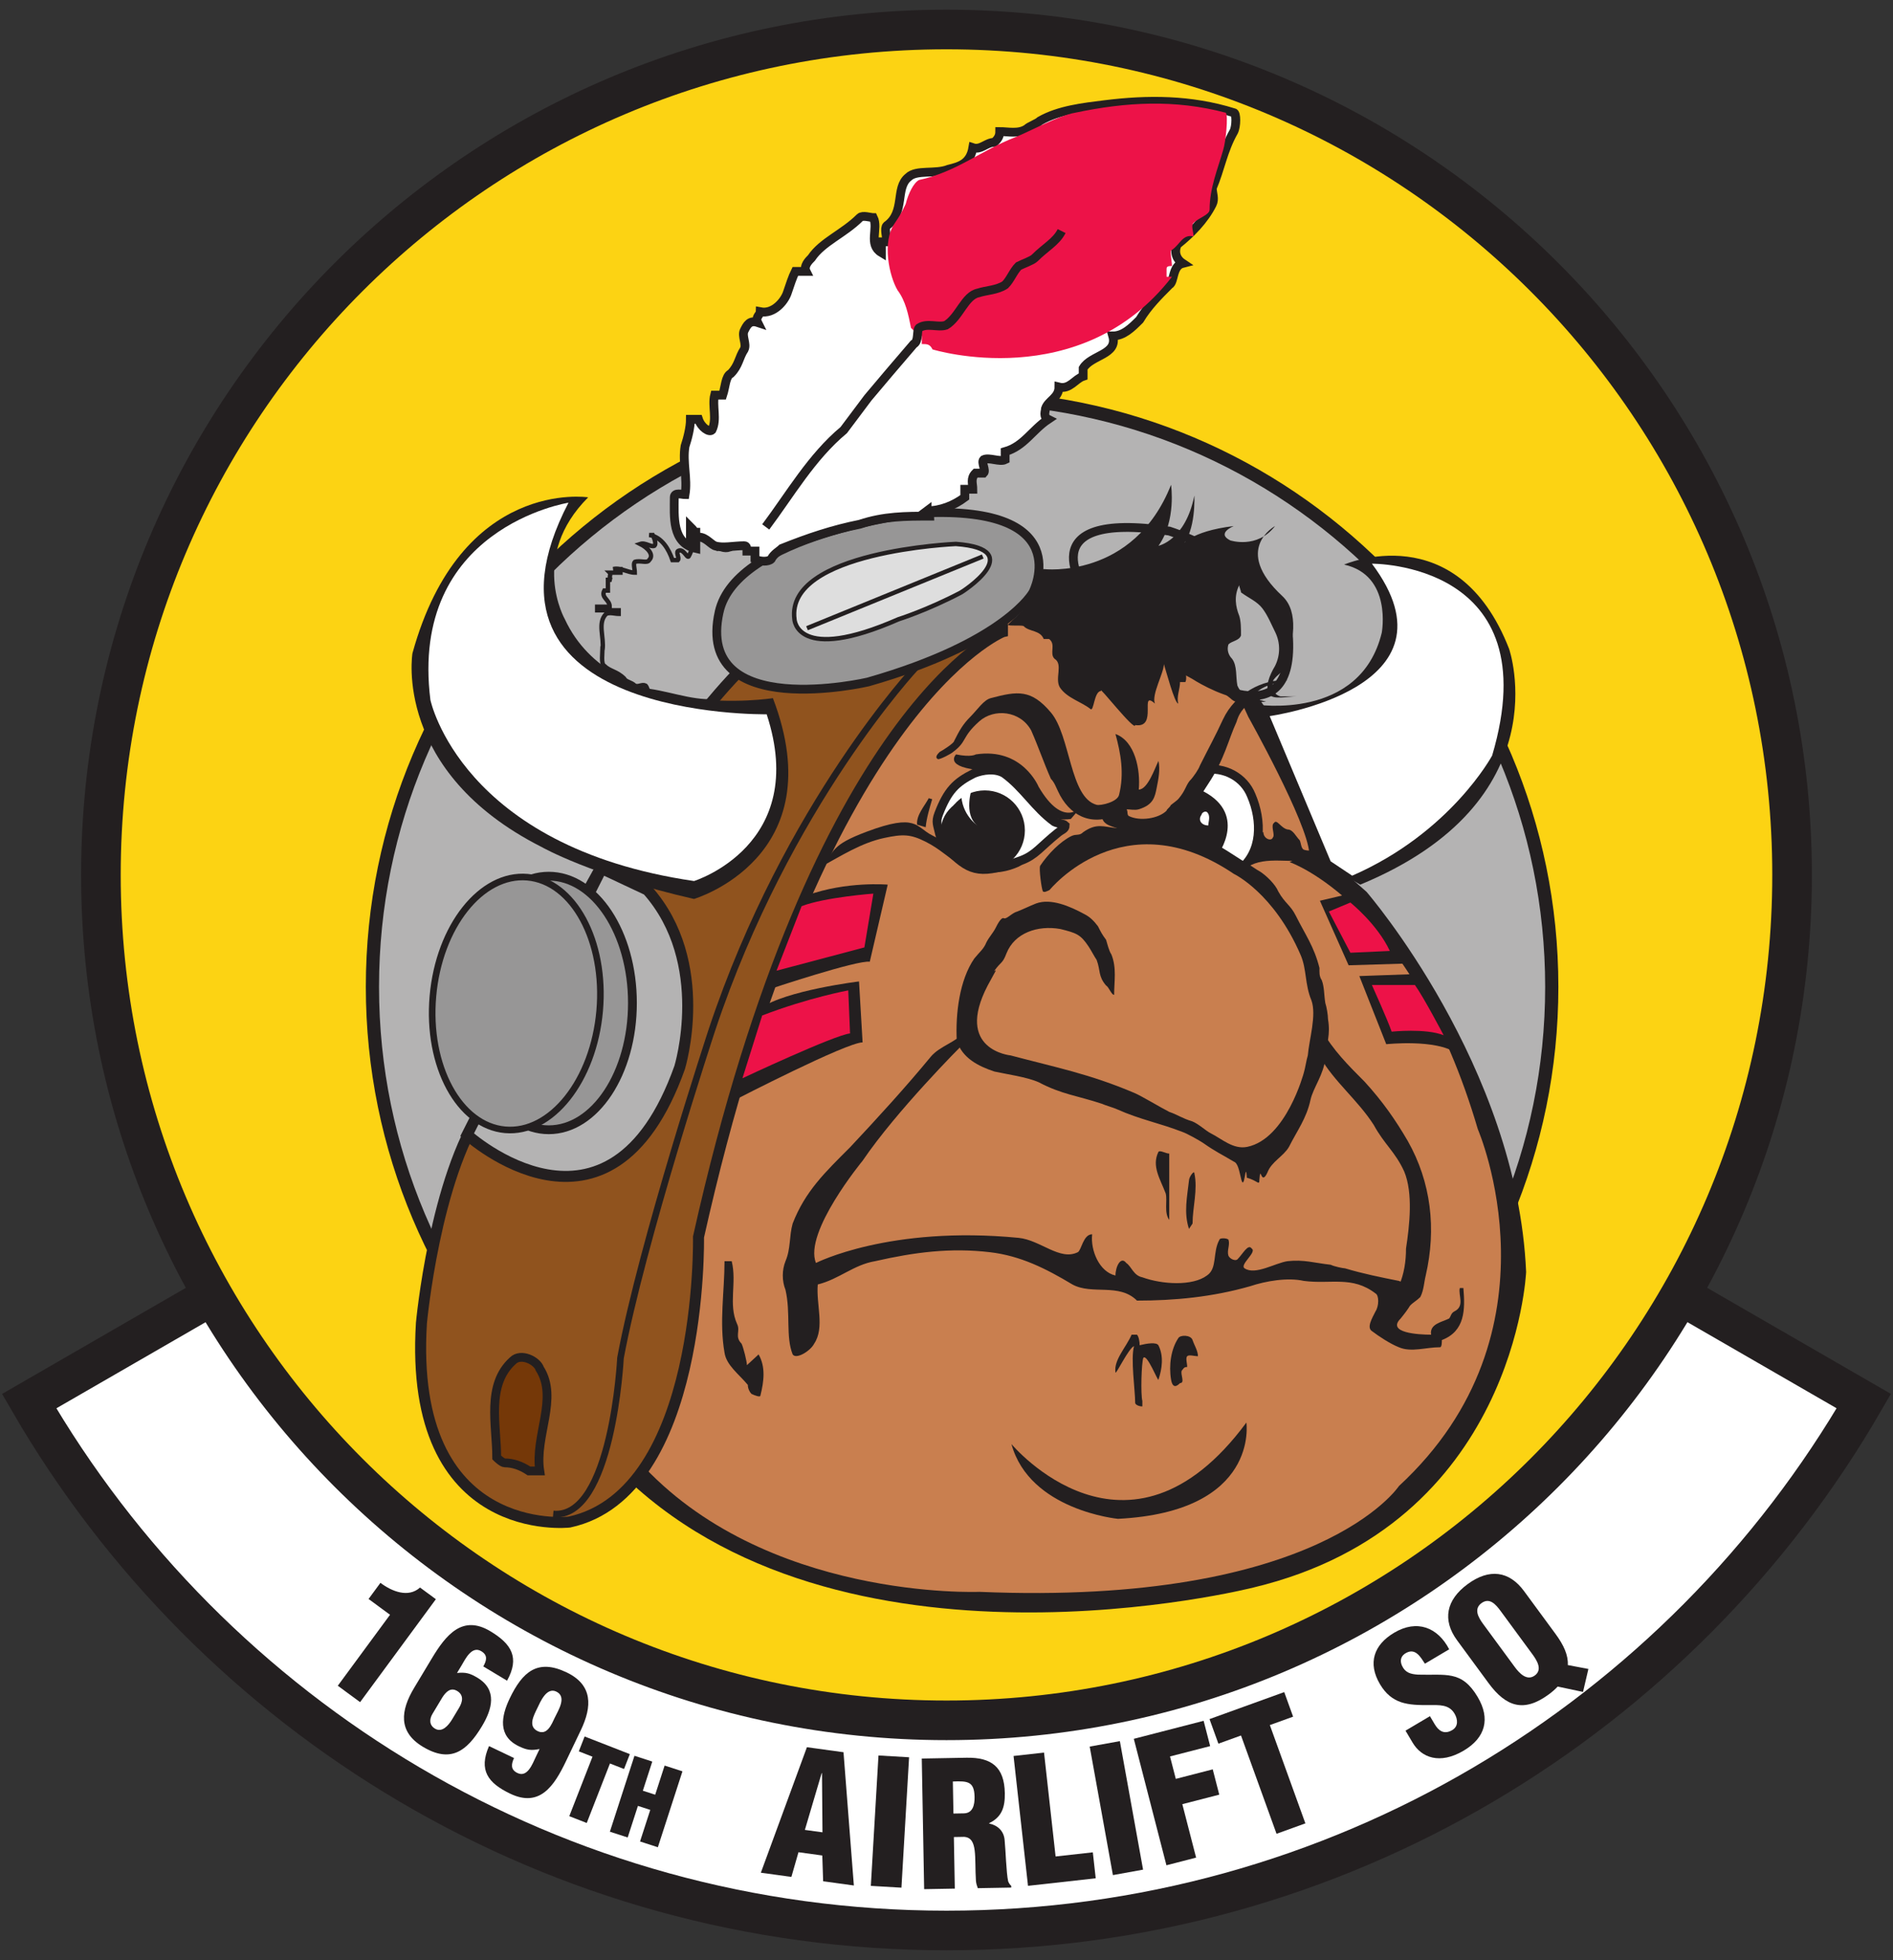 <?xml version="1.0" encoding="UTF-8" standalone="no"?>
<svg id="svg2" xmlns:rdf="http://www.w3.org/1999/02/22-rdf-syntax-ns#" xmlns="http://www.w3.org/2000/svg" xml:space="preserve" viewBox="0 0 537.62 556.76" version="1.1" xmlns:cc="http://creativecommons.org/ns#" xmlns:dc="http://purl.org/dc/elements/1.1/"><rect x="0" y="0" width="537.62" height="556.76" fill="#333333" stroke="none"/><title id="title3100">169th Airlift Squadron insignia</title><g id="g12" transform="matrix(1.25,0,0,-1.25,-112.442,794.504)"><path id="path24" stroke-linejoin="miter" style="stroke-dasharray:none;" d="m305,245.5c-71.067,0-133.11,38.612-166.32,95.998l-42.1-24.306c41.61-71.91,119.36-120.29,208.42-120.29,89.056,0,166.81,48.384,208.42,120.3l-42.1,24.306c-33.21-57.39-95.25-96.01-166.32-96.01z" fill-rule="nonzero" stroke="#231f20" stroke-linecap="round" stroke-miterlimit="4" stroke-width="9" fill="#FFF"/><path id="path26" fill-rule="nonzero" fill="#231f20" d="m178.57,268.65-4.878,3.588,2.698,3.666c2.558-1.932,6.332-3.48,8.993-1.065l3.602-2.651-17.215-23.396-5.068,3.729,11.868,16.129"/><path id="path28" fill-rule="nonzero" fill="#231f20" d="m199.76,256.91c0.761,1.344,1.066,2.546-0.461,3.462-2.172,1.304-3.618-1.798-4.494-3.258l-1.018-1.696c1.968,0.203,2.925-0.048,4.622-1.067,4.616-2.769,3.353-7.182,1.052-11.017-3.443-5.736-7.149-8.451-13.428-4.683-5.701,3.422-5.043,8.289-1.988,13.38l4.033,6.72c3.177,5.295,6.911,9.978,13.292,6.149,4.819-2.892,6.692-6.001,3.787-11.228l-5.397,3.238zm-7.047-11.973,1.528,2.545c0.794,1.324,1.181,2.892-0.414,3.849-1.493,0.896-2.573-0.21-3.381-1.48l-2.24-3.733c-0.713-1.188-0.747-2.552,0.577-3.346,1.595-0.958,3.034,0.671,3.93,2.165"/><path id="path30" fill-rule="nonzero" fill="#231f20" d="m206.74,236.09c-0.631-1.409-0.821-2.634,0.785-3.403,2.285-1.092,3.432,2.131,4.167,3.667l0.854,1.784c-1.941-0.387-2.917-0.227-4.702,0.626-4.855,2.323-4.014,6.834-2.083,10.868,2.885,6.034,6.319,9.085,12.924,5.926,5.998-2.869,5.8-7.776,3.239-13.131l-3.382-7.069c-2.665-5.569-5.941-10.583-12.652-7.372-5.07,2.425-7.227,5.343-4.827,10.82l5.677-2.716zm5.29,11.333c-0.786-1.643-2.194-4.128,0.09-5.221,2.179-1.042,3.177,1.596,3.894,3.095,0.803,1.678,2.786,4.722,0.322,5.9-2.214,1.059-3.623-2.346-4.306-3.774"/><path id="path32" fill-rule="nonzero" fill="#231f20" d="m222.78,240.99,10.275-4.009-1.319-3.379-3.199,1.249-5.275-13.519-3.966,1.547,5.275,13.518-3.109,1.214,1.318,3.379"/><path id="path34" fill-rule="nonzero" fill="#231f20" d="m228.52,219.35,5.586,17.251,4.049-1.311-2.145-6.624,2.806-0.91,2.144,6.625,4.049-1.311-5.587-17.251-4.048,1.311,2.324,7.177-2.806,0.908-2.324-7.176-4.048,1.311"/><path id="path36" fill-rule="nonzero" fill="#231f20" d="m262.82,210.03,10.469,28.522,8.312-1.142,2.352-30.283-6.979,0.958-0.194,5.859-5.41,0.743-1.611-5.611-6.939,0.954zm13.893,22.618-0.079,0.012-3.809-12.9,4-0.549-0.112,13.437"/><path id="path38" fill-rule="nonzero" fill="#231f20" d="m287.81,207.04,1.737,29.632,6.953-0.408-1.736-29.632-6.954,0.408"/><path id="path40" fill-rule="nonzero" fill="#231f20" d="m306.89,206.42-6.966-0.126-0.541,29.682,10.171,0.185c5.699,0.104,8.59-2.139,8.698-8.036,0.057-3.167-0.653-5.436-3.557-6.835l0.001-0.079c1.947-0.4,3.357-1.72,3.513-3.776,0.242-2.371,0.374-7.476,0.805-9.368,0.165-0.393,0.37-0.746,0.691-1.017l0.008-0.396-7.599-0.138c-0.208,0.55-0.377,1.102-0.427,1.694-0.167,2.61-0.053,5.066-0.284,6.884-0.231,1.817-0.807,2.994-2.431,3.083l-2.296-0.042,0.214-11.715zm-0.311,17.058,2.375,0.043c2.018,0.037,2.459,1.906,2.425,3.726-0.064,3.522-1.531,3.654-4.933,3.513l0.133-7.282"/><path id="path42" fill-rule="nonzero" fill="#231f20" d="m323.52,207.05-3.283,29.507,6.924,0.77,2.627-23.604,8.458,0.941,0.657-5.902-15.383-1.712"/><path id="path44" fill-rule="nonzero" fill="#231f20" d="m342.81,209.49-5.272,29.204,6.853,1.238,5.272-29.205-6.853-1.237"/><path id="path46" fill-rule="nonzero" fill="#231f20" d="m354.97,211.72-7.412,28.739,15.864,4.091,1.482-5.748-9.119-2.351,1.314-5.096,8.392,2.164,1.482-5.748-8.392-2.165,3.133-12.146-6.744-1.74"/><path id="path48" fill-rule="nonzero" fill="#231f20" d="m364.76,244.94,16.976,6.136,2.018-5.584-5.286-1.911,8.073-22.336-6.552-2.368-8.073,22.336-5.138-1.857-2.018,5.584"/><path id="path50" fill-rule="nonzero" fill="#231f20" d="m414.84,245.6,1.07-1.804c0.867-1.464,2.111-2.475,4.017-1.345,1.396,0.828,1.262,2.45,0.495,3.744-1.272,2.145-3.526,1.912-5.656,1.937-2.465-0.034-4.616,0.024-6.506,0.652-1.856,0.647-3.431,1.83-4.763,4.076-2.846,4.8-1.406,8.967,3.224,11.711,5.208,3.088,9.921,1.19,12.495-3.771l-5.515-3.269c-0.956,1.457-2.099,3.54-4.154,2.505-1.286-0.624-1.597-1.729-1.067-2.933,0.738-1.633,1.985-1.951,3.661-2.062,3.094-0.098,5.559,0.168,7.722-0.298,2.162-0.466,3.989-1.684,5.825-4.782,2.906-4.901,1.798-9.239-3.172-12.186-5.481-3.249-9.612-1.558-11.61,1.812l-1.614,2.723,5.548,3.29"/><path id="path52" fill-rule="nonzero" fill="#231f20" d="m443.37,264.3c1.875-2.551,2.914-4.833,2.796-7.08l4.678-0.885-1.223-5.221-5.758,1.22c-0.545-0.596-1.231-1.199-2.029-1.785-5.676-4.172-9.716-2.818-13.677,2.572l-7.148,9.726c-3.375,4.593-2.507,9.161,2.404,12.77,4.912,3.609,9.434,3.003,12.809-1.59l7.148-9.727zm-9.248-7.533c1.008-1.371,2.731-3.249,4.549-1.913,1.818,1.337,0.445,3.471-0.563,4.843l-7.218,9.822c-1.079,1.468-2.495,3.128-4.345,1.769-1.786-1.312-0.72-3.23,0.358-4.698l7.219-9.823"/><path id="path54" stroke-linejoin="miter" style="stroke-dasharray:none;" d="m305,628.9c106.11,0,192.12-86.019,192.12-192.12,0-106.11-86.019-192.12-192.12-192.12-106.11,0-192.12,86.019-192.12,192.12,0,106.11,86.019,192.12,192.12,192.12z" fill-rule="nonzero" stroke="#231f20" stroke-linecap="butt" stroke-miterlimit="4" stroke-width="9" fill="#fcd313"/><path id="path56" stroke-linejoin="miter" style="stroke-dasharray:none;" d="m308.55,545.32c-73.991,0-133.98-59.984-133.98-133.98,0-73.991,59.984-133.97,133.98-133.97,73.991,0,133.97,59.983,133.97,133.97,0,73.991-59.983,133.98-133.97,133.98z" fill-rule="nonzero" stroke="#231f20" stroke-linecap="butt" stroke-miterlimit="4" stroke-width="3" fill="#b4b3b3"/><path id="path58" stroke-linejoin="miter" style="stroke-dasharray:none;" d="m262.3,507.51c1.08,1.727,0.815,4.482,0.408,6.927h-1.223c-0.407-0.815-0.407-2.037-0.815-2.852-1.222-0.815-1.222,0.815-2.445,1.222,0-0.407,0.408-1.222-0.407-1.63-1.222-0.407-1.222,0.815-2.037,1.223v-1.63c-1.223-0.408-2.852,0-3.26,1.63v-1.223c-2.852,1.63-2.852,5.297-5.705,6.927,0.408-2.852,1.223-6.112-0.406-8.964-0.408-0.408-1.223,2.037-2.445,1.222-0.408-0.408,0.407-1.63,0-2.038h-1.223c-0.815,2.446-2.445,5.298-5.297,5.705h0.815c0.407-0.815,0.815-2.037,0.407-2.444-0.815-0.408-2.037,0.815-3.259,0.407,1.629-0.815,3.259-2.445,2.037-3.668-0.408-0.814-2.037,0-3.26-0.407-0.407-0.407,0-1.63,0-2.445-1.629,0-3.259,1.222-4.889,0.815h1.63v-0.815h-2.445c0.408-0.407-0.407-1.222,0.408-1.63h-0.815v-2.444h-0.815c-0.815-1.63,1.222-2.038,1.222-3.668h-2.852v-0.814h4.889v-0.815c-0.815,0-2.037,0.407-2.852,0-2.037-2.037-0.407-5.297-0.815-8.15v0.815c0-1.63-0.407-4.074,0.408-4.481,1.222-1.223,2.852-1.223,4.482-2.853,0.407-0.815,1.629-0.815,2.444-1.63,0.815-0.407,1.63,0.408,2.445,0,0.407-0.407,0.407-1.222,0.815-1.222,5.705-0.815,11.409-3.26,17.113-2.037,2.445,0.814,4.482,4.889,2.853,7.742-3.26,4.889-5.297,10.593-3.26,15.075,1.63,3.26,6.112,4.89,8.149,8.15z" fill-rule="nonzero" stroke="#231f20" stroke-linecap="butt" stroke-miterlimit="4" stroke-width="1" fill="#b4b3b3"/><path id="path60" fill-rule="nonzero" fill="#231f20" d="m400.43,432.94s34.227-39.523,36.264-86.381c0,0-2.445-57.452-61.934-71.713,0,0-94.531-24.04-144.65,26.892l24.04,91.679,20.78,50.932,28.522,41.154,20.374,10.594,19.965-13.039,22.41,8.149,11.409-16.706,12.224-32.189,10.594-9.372"/><path id="path62" fill-rule="nonzero" fill="#c97f4f" d="m373.57,472.7s13.446-24.04,13.854-30.967l-4.483-2.037s27.708-9.372,42.784-60.711c0,0,19.966-46.043-17.928-81.085,0,0-17.928-27.3-95.346-24.04,0,0-48.895-2.038-77.417,29.745,0,0,13.446,35.041,13.446,52.969,0,0,19.966,77.825,32.189,92.493,0,0,21.188,37.487,39.116,46.451l17.928-8.964,18.336,4.482,11.002-4.074,6.519-14.262"/><path id="path64" fill-rule="nonzero" fill="#231f20" d="m375.17,475.52s23.837-3.872,28.726,16.298c0,0,2.445,13.038-8.556,15.483,0,0,25.67,11.205,37.487-19.151,0,0,12.019-34.634-33.82-53.581l-10.39,6.112-13.447,34.839"/><path id="path66" fill-rule="nonzero" fill="#FFF" d="m378.43,472.87s44.575,6.15,23.226,34.634c0,0,40.357,0.407,27.319-43.598,0,0-9.391-17.521-31.802-27.3l-4.889,3.259-13.854,33.005"/><path id="path68" stroke-linejoin="miter" style="stroke-dasharray:none;" d="m382.73,490.41c-0.808,16.162-27.092,24.504-27.092,24.504-32.902,4.932-18.81-13.919-18.81-13.919s0.456-5.744,24.511-18.806c0,0,22.546-14.834,21.391,8.221z" fill-rule="nonzero" stroke="#231f20" stroke-linecap="butt" stroke-miterlimit="4" stroke-width="2" fill="#b4b3b3"/><path id="path70" fill-rule="nonzero" fill="#231f20" d="m327.09,506.28s20.373-2.445,28.93,19.151c0,0,1.223-8.149-2.852-13.853,0,0,6.111,1.222,8.149,11.408,0,0,0.407-8.149-2.853-11.408,0,0,1.63,3.259,11.817,4.482,0,0-4.075-1.63-0.815-3.26,0,0,6.112-2.037,10.186,3.26,0,0-9.779-5.297,1.63-15.891,3.927-3.647,2.445-10.595,0.815-15.891-0.407-1.223-2.037-2.038-2.852-3.26-0.408-1.63,0-3.26,1.63-3.668h3.667c-2.037,0-5.297-0.814-6.112,0.408-1.223,1.63,0,4.482,1.222,6.52,1.223,2.444,1.223,5.296,0,7.741-0.815,1.63-1.63,3.667-2.852,5.297s-3.259,2.445-4.889,3.667c0,0.408-0.408,1.222-0.408,1.63-1.222-2.444-0.815-4.89,0-6.927,0.408-1.222,0.408-2.852,0.408-4.482-0.408-1.222-2.038-1.222-2.852-2.037-0.408-1.223,0-2.445,0.814-3.26,1.223-1.629,0.815-4.074,1.223-6.112,1.222-2.852,4.074-2.852,6.519-3.667-2.852,0-6.112-1.222-8.149,0.815-3.26,2.445-6.112,5.705-10.187,6.927,0-1.222,0.408-2.445,0-3.26h-1.221c0-1.63-0.815-3.26-0.408-4.889-0.815,0-2.852,7.742-3.26,8.964,0-2.037-2.852-6.927-2.037-8.964-3.668,3.259,0.815-5.704-4.482-4.89,0-1.63-8.557,9.372-7.742,7.742-1.63,0-1.63-4.889-2.444-4.075-2.038,1.63-5.298,2.445-6.928,4.89-1.222,2.037,0.815,5.297-1.222,6.519-1.222,1.222,0.407,3.26-1.222,4.482h-1.223c-0.815,2.038-3.259,1.63-4.482,2.853,0,0.407-3.667,0-3.667,0.407,2.445,2.445,5.704,4.89,6.927,8.556,0,0.408,0.407,4.075,1.222,4.075"/><path id="path72" stroke-linejoin="miter" style="stroke-dasharray:none;" d="m317.72,492.02s-42.173-17.113-69.065-137.52c0,0,1.157-58.186-29.337-64.786,0,0-36.672-4.278-33.615,45.228,0,0,3.056,33.004,14.057,48.896,0,0,30.559,74.565,62.342,103.29,0,0,40.338,1.223,55.618,4.89z" fill-rule="nonzero" stroke="#231f20" stroke-linecap="butt" stroke-miterlimit="4" stroke-width="2.5" fill="#90531e"/><path id="path74" fill-rule="nonzero" fill="#231f20" d="m265.56,476.95s-36.263-5.704-47.265,17.928c0,0-8.149,14.262,5.297,27.707,0,0-28.929,4.483-39.931-35.449,0,0-4.481-26.892,29.337-44.005,0,0,11.409-6.52,34.634-11.816,0-0.001,31.783,9.371,17.928,45.635"/><path id="path76" fill-rule="nonzero" fill="#FFF" d="m247.64,435.39s26.281,8.149,16.503,37.894c0,0-70.695-1.222-45.025,48.08,0,0-36.264-5.704-31.374-44.82,0,0,6.927-33.412,59.896-41.154"/><path id="path78" stroke-linejoin="miter" style="stroke-dasharray:none;" d="m253.34,496.51c3.875,17.558,44.413,22.411,44.413,22.411,37.486,2.444,26.892-17.929,26.892-17.929s-6.111-11.409-37.486-20.373c0,0-39.348-9.155-33.819,15.891z" fill-rule="nonzero" stroke="#231f20" stroke-linecap="butt" stroke-miterlimit="4" stroke-width="2" fill="#979696"/><path id="path80" stroke-linejoin="miter" style="stroke-dasharray:none;" d="m308.35,500.99s15.484,9.78-1.222,11.002c0,0-38.709-1.63-36.672-17.114,0,0,0.408-10.186,23.633,0,0,0,6.519,2.038,14.261,6.112z" fill-rule="nonzero" stroke="#231f20" stroke-linecap="butt" stroke-miterlimit="4" stroke-width="1" fill="#dedede"/><path id="path82" stroke-linejoin="miter" style="stroke-dasharray:none;" d="m313.24,509.14l-39.93-16.299" stroke="#231f20" stroke-linecap="butt" stroke-miterlimit="4" stroke-width="1" fill="none"/><path id="path84" stroke-linejoin="miter" style="stroke-dasharray:none;" d="m212.59,301.33c-1.222,7.945,4.279,16.502,0,23.225-0.611,1.834-4.279,3.667-6.112,1.834-6.112-5.501-3.667-14.669-3.667-22.003,0,0,1.222-1.223,1.834-1.223,1.833,0,3.666-0.611,5.5-1.833h2.445z" fill-rule="nonzero" stroke="#231f20" stroke-linecap="butt" stroke-miterlimit="4" stroke-width="2" fill="#753808"/><path id="path86" stroke-linejoin="miter" style="stroke-dasharray:none;" d="m196.09,377.73s32.393-29.338,48.284,15.279c0,0,7.334,23.837-7.335,40.339l-10.39,4.889-30.559-60.507z" fill-rule="nonzero" stroke="#231f20" stroke-linecap="butt" stroke-miterlimit="4" stroke-width="2.5" fill="#b4b3b3"/><path id="path88" stroke-linejoin="miter" style="stroke-dasharray:none;" d="m214.63,436.49c-10.502,0-19.015-12.9-19.015-28.812s8.513-28.812,19.015-28.812,19.016,12.9,19.016,28.812-8.514,28.812-19.016,28.812z" fill-rule="nonzero" stroke="#231f20" stroke-linecap="butt" stroke-miterlimit="4" stroke-width="2" fill="#979696"/><path id="path90" stroke-linejoin="miter" style="stroke-dasharray:none;" d="m209.78,436.26c-10.462,0.919-20.073-11.186-21.465-27.037-1.393-15.851,5.959-29.447,16.421-30.366s20.072,11.187,21.465,27.038-5.96,29.446-16.421,30.365z" fill-rule="nonzero" stroke="#231f20" stroke-linecap="butt" stroke-miterlimit="4" stroke-width="1.5" fill="#979696"/><path id="path92" stroke-linejoin="miter" style="stroke-dasharray:none;" d="m298.16,484.08s-29.338-31.171-46.451-82.511c0,0-15.891-48.284-20.78-74.566,0,0-1.834-36.67-15.28-35.448" stroke="#231f20" stroke-linecap="butt" stroke-miterlimit="4" stroke-width="1.5" fill="none"/><path id="path94" fill-rule="nonzero" fill="#231f20" d="m257.01,385.68s25.262,13.039,28.929,13.039l-0.814,13.853s-16.706-2.037-22.41-6.111l-5.705-20.781"/><path id="path96" fill-rule="nonzero" fill="#231f20" d="m265.16,410.94s19.558,6.519,22.411,6.112l4.075,17.52s-9.373,0.815-18.336-2.445l-7.743-19.965"/><path id="path98" fill-rule="nonzero" fill="#ed1248" d="m258.64,390.57s20.781,9.78,24.447,10.187l-0.407,9.779s-8.964-1.63-19.558-5.704l-4.482-14.262"/><path id="path100" fill-rule="nonzero" fill="#ed1248" d="m266.38,415.01,19.966,5.297,2.038,12.224s-11.002-0.815-16.299-2.852l-5.705-14.669"/><path id="path102" fill-rule="nonzero" fill="#231f20" d="m396.77,432.54-6.927-1.63,6.519-14.668,13.447,0.407s-2.445,8.557-13.039,15.891"/><path id="path104" fill-rule="nonzero" fill="#ed1248" d="m405.73,419.5-8.964-0.408-4.889,9.371,4.889,2.038s6.112-4.89,8.964-11.001"/><path id="path106" fill-rule="nonzero" fill="#231f20" d="m410.21,414.2-11.409-0.407,6.112-15.483s11.409,1.222,15.891-2.038c0,0-6.927,15.891-10.594,17.928"/><path id="path108" fill-rule="nonzero" fill="#ed1248" d="m406.14,401.16s7.741,0.815,11.816-0.815c0,0-4.482,8.556-6.519,11.408h-9.779s3.667-8.149,4.482-10.593"/><path id="path110" stroke-linejoin="miter" style="stroke-dasharray:none;" d="m304.5,444.05c0.644-0.645,0.75-1.44,1.579-2.241,4.532-4.381,6.952-4.991,15.916-1.732,3.26,1.222,4.278,3.056,8.353,6.316,0.899,0.719,1.629,0.815,1.629,1.63-0.407,0.407-1.629,0.407-2.444,0.814-4.482,3.26-6.927,7.742-11.409,11.002-2.037,1.222-4.89,0.815-6.926,0-4.075-2.038-5.934-3.896-7.972-9.193-0.731-1.902-0.254-2.394,0.229-4.661,0.085-0.398,0.637-1.528,1.045-1.935z" fill-rule="nonzero" stroke="#231f20" stroke-linecap="butt" stroke-miterlimit="4" stroke-width="2" fill="#FFF"/><path id="path112" stroke-linejoin="miter" style="stroke-dasharray:none;" d="m371.5,437.83c5.297,4.074,5.196,11.307,2.751,17.012-1.63,4.075-6.01,6.621-10.9,5.806-1.63-4.89-5.704-8.964-8.149-13.446,2.853-0.815,5.704-1.223,8.149-2.853,2.445-2.037,4.075-4.482,6.927-5.704" fill-rule="nonzero" stroke="#231f20" stroke-linecap="butt" stroke-miterlimit="4" stroke-width="2" fill="#FFF"/><path id="path114" fill-rule="nonzero" fill="#231f20" d="m303.05,463.1c0.365-0.183,3.056,1.222,3.463,1.63,3.26,2.444,1.834,3.259,5.908,6.926,3.387,3.048,9.372,2.445,11.817-2.037,1.63-3.667,2.852-7.334,4.482-11.002,0.815-0.815,1.222-2.037,1.63-2.852,2.444-5.297,7.335-8.149,13.446-5.297,0.407,0,2.445,0.408,2.037,1.223,0.815,0,1.98-0.265,2.852,0,3.362,1.018,3.668,2.852,4.075,4.889,0.408,2.037,0.815,4.075,0.408,6.112-0.815-1.63-2.445-6.519-4.483-6.519,0.408,4.482-0.814,11.001-5.296,12.631,1.222-4.482,2.037-8.964,0.814-13.853-0.407-1.631-4.212-2.476-5.093-2.242-6.112,1.63-5.908,15.688-10.39,20.985-4.482,5.296-7.538,4.889-13.65,3.259-1.63-0.407-3.056-2.648-4.685-4.278-1.63-1.63-2.445-3.056-3.668-5.501,0-0.407-2.445-2.037-3.26-2.444-0.407-0.408-1.222-1.223-0.407-1.63"/><path id="path116" fill-rule="nonzero" fill="#231f20" d="m313.22,455.01c-4.535,0-9.434-3.371-9.434-7.905,0-4.535,4.899-8.517,9.434-8.517"/><path id="path118" fill-rule="nonzero" fill="#231f20" d="m313.71,437.79c-2.783,0-9.097,2.036-9.097,9.098,0,5.025,4.073,9.098,9.097,9.098,5.025,0,9.099-4.073,9.099-9.098,0-5.024-4.074-9.098-9.099-9.098"/><path id="path120" fill-rule="nonzero" fill="#231f20" d="m335.7,452.35s-4.075-5.297-9.78,4.482c0,0-3.666,8.964-14.26,7.334,0,0-1.019-0.713-4.482,0,0,0-3.133-3.056,6.519-3.667,0,0,3.769,0.509,8.557-4.482,0,0,3.285-7.64,11.001-6.519l2.445,2.852"/><path id="path122" fill-rule="nonzero" fill="#FFF" d="m310.79,456.58s-2.036-6.112,1.223-8.556c0,0-3.667,2.444-3.667,7.334l2.444,1.222"/><path id="path124" fill-rule="nonzero" fill="#231f20" d="m276.56,438.65c4.482,2.444,9.066,5.406,14.262,6.519,4.277,0.917,6.011,0.865,9.371-0.815,3.464-1.732,4.991-3.565,7.843-5.195,4.075-1.63,8.048-2.852,13.345-0.509,1.118,0.494,3.667,2.852,3.667,4.074-2.852-3.26-8.862-5.398-14.668-3.26-4.118,1.518-0.917,2.445-8.659,6.317-3.717,1.858-3.38,5.13-14.873,0.814-8.231-3.091-7.028-4.278-10.288-7.945"/><path id="path126" fill-rule="nonzero" fill="#231f20" d="m300.27,447.62c0.194,2.069,0.895,4.411,1.479,6.363-0.39,0.117-0.78,0.234-0.78,0.234-0.975-1.836-2.846-3.827-2.65-6.013,0.39-0.116,1.171-0.35,1.951-0.584"/><path id="path128" fill-rule="nonzero" fill="#231f20" d="m345.53,451.99c0.917-0.305,0.305-1.528,0.917-1.833,2.445-1.222,6.723-0.612,8.556,1.222,0,0.306,0.917,0.917,0.917,1.222,0.306,0.306,1.396,1.003,1.833,1.529,1.528,1.833,1.528,2.75,2.445,3.972,0.917,0.917,2.14,2.751,2.445,3.667,2.139,4.278,3.362,6.417,5.195,10.391,2.75,5.805,8.863,9.167,14.669,8.862-2.751-0.612-6.112-1.223-7.945-3.668-1.529-2.749-2.751-2.749-3.668-5.806-1.833-3.972-2.75-8.556-6.417-14.057-3.604-5.406-3.973-7.64-9.474-11.307-1.222-0.917-6.418-1.834-8.251-1.222-0.917,0.305-1.222,1.528-2.139,2.139-1.528,0.611-4.279,0.917-4.279,3.056,1.528-0.306,3.057,0.916,4.585,0.916"/><path id="path130" fill-rule="nonzero" fill="#231f20" d="m366.61,441.3s7.334,9.779-4.278,14.975l-6.112-8.862s9.779-4.89,10.39-6.113"/><path id="path132" fill-rule="nonzero" fill="#FFF" d="m364.48,448.02c0,0.917,0.611,2.139-0.306,3.055-0.611,0.306-1.222-0.305-1.222-0.611-0.917-1.222,0-2.444,1.528-2.444"/><path id="path134" fill-rule="nonzero" fill="#231f20" d="m388.92,443.74v-0.917c-0.917-0.611-1.833-0.611-2.75-0.305-0.612,0.305-0.612,1.528-0.917,2.139-0.916,0.917-1.528,2.445-2.75,2.445-1.528,0.306-2.445,2.444-3.056,1.527-0.917-0.61,0.305-2.75-0.306-3.361-0.306-0.917-2.139-0.305-2.139,1.223h-0.611c-0.611-2.751-1.223-5.807-3.056-7.946,4.278,2.75,10.085,0.611,14.974,1.833,0,0,0.611,1.223,0.306,2.14"/><path id="path136" fill-rule="nonzero" fill="#231f20" d="m328.42,433.35s16.705,20.679,41.866,3.667c0,0,9.066-4.278,15.178-18.437,1.417-3.285,0.916-6.621,2.444-10.289,1.223-3.362-0.509-8.862-0.814-12.529-0.306-0.917-0.612-3.056-0.917-3.973,0,0-3.973-14.974-12.835-16.808-3.181-0.658-5.806,1.834-8.251,3.056-1.222,0.611-2.75,2.14-4.278,2.751-2.14,0.611-3.362,1.527-5.195,2.139-1.834,0.917-6.478,3.727-8.006,4.338-10.084,4.279-17.665,5.746-28.055,8.497,0,0-12.835,1.222-5.195,15.89l1.834,3.362c0,0.306-0.306-0.305-0.306,0,1.528,2.14,1.834,1.528,2.751,3.973,1.833,4.584,7.028,6.418,12.223,5.501,3.667-0.917,4.584-1.223,6.418-3.973,0.611-0.917,1.222-2.14,1.833-3.056,0.917-2.445,0.305-3.667,2.139-5.807,0.611-0.305,1.223-2.138,1.834-2.138,0,3.055,0.611,6.111-0.611,9.168-0.612,0.916-0.917,2.445-1.223,3.361-0.917,1.222-1.222,1.834-1.834,3.056-0.916,1.222-1.833,2.139-3.055,2.751-3.362,1.833-7.64,3.666-11.002,2.444-1.527-0.611-2.75-1.222-4.277-1.834-1.223-0.305-2.445-1.833-3.057-1.527-0.611,0.305-1.528-1.528-1.833-2.14-0.612-1.222-1.528-2.139-2.14-3.361-0.611-1.528-1.528-2.139-2.75-3.667-3.361-4.89-4.278-12.53-3.973-18.641,1.223-3.974,4.89-5.807,8.557-7.029,2.751-0.612,7.334-1.222,10.085-2.445,5.195-2.751,8.862-3.056,14.362-4.89,0.612-0.305,2.751-0.916,3.362-1.222,5.501-2.445,9.474-3.056,14.974-5.195,0.917-0.306,3.668-1.834,4.584-2.445,3.057-2.139,3.974-2.445,7.029-4.278,0.917-0.306,1.222-2.14,1.528-3.362,0.917-4.584,1.121,4.279,1.426-0.306,2.445-0.611,2.852-1.935,2.852-0.407,0.306,3.667,0.306-1.731,1.834,1.63,0.916,2.445,3.667,3.667,4.889,5.806,1.834,3.667,3.973,6.418,4.89,10.696,0.611,2.751,3.056,5.806,3.361,9.473,0.297,3.565,1.223,5.196,0.612,8.863,0,0.916-0.306,2.75-0.612,3.667-0.305,1.834-0.203,3.667-0.815,5.195-0.611,0.917-0.509,1.834-0.509,2.75-1.222,4.89-3.26,7.64-5.398,11.919-1.223,2.444-2.445,2.75-3.974,5.5-0.611,1.528-2.75,3.667-4.278,4.584-0.61,0.306-1.833,1.223-2.444,1.528-4.584,2.75-8.251,5.807-14.058,7.335-4.179,1.099-8.251-0.306-12.529,0.305-1.223,0.306-2.139,0.612-3.362,0.612-3.056,0.305-4.584,1.221-7.639-0.917-0.917-0.917-1.529-0.306-2.751-0.917-2.445-1.223-5.195-3.973-7.029-6.723-0.305-0.612,0.306-5.196,0.612-5.807,0.305-0.305,0.917,0,1.528,0.306"/><path id="path138" fill-rule="nonzero" fill="#231f20" d="m308.35,397.9s-14.668-14.669-22.411-26.077c0,0-13.445-16.299-10.593-23.226,0,0,16.706,8.557,46.043,5.705,4.934-0.48,9.371-5.297,13.446-3.26,0.815,0.408,1.223,4.075,3.26,4.075-0.407-3.667,1.63-8.557,5.297-9.372,0,2.037,1.222,4.482,2.444,2.852,1.223-0.815,1.63-2.852,3.667-3.26,4.483-1.629,11.409-2.037,14.669,0.408,2.445,1.63,1.223,5.297,2.852,8.15,0,0.407,1.63,0.407,2.038,0,0.407-1.223-0.408-2.445,0-3.668,0.407-0.815,1.629-1.222,2.037-0.815,1.222,1.223,2.445,3.668,3.259,2.445,1.223-0.815-2.852-3.667-1.629-4.482,2.444-1.63,6.926,1.222,9.779,1.63,3.667,0.407,6.112-0.408,9.779-0.815,0.815-0.408,2.852-0.815,3.259-0.815,4.075-1.223,8.15-2.038,12.224-2.853,0.815-0.407,3.26-0.407,3.26-1.629,0.815-2.445-1.222-4.89-2.852-6.927-3.26-3.26,4.074-3.667,6.927-3.667-0.408,2.445,2.444,2.852,4.074,3.667,0.408,0.408,0.408,1.223,1.223,1.63,2.444,1.222,0.815,3.667,1.222,5.297h0.815c0.407-4.89,0.407-9.779-4.89-11.817,0-0.407,0-1.63-0.407-1.63-3.26,0-6.519-1.222-9.372,0-2.037,0.815-4.481,2.445-6.111,3.668-1.223,0.815,0,2.852,0.815,4.482,0.815,1.222,0.815,3.667,0,4.075-5.298,4.074-10.187,2.037-16.299,2.851-3.667,0.815-8.557,0-12.224-1.222-8.556-2.445-17.113-3.259-25.67-3.259-4.075,4.074-10.186,1.222-14.669,3.667-6.111,3.667-11.816,6.519-18.743,7.334-8.985,1.057-17.113,0-26.077-2.037-4.89-0.815-8.149-4.075-13.039-5.297-0.407-4.482,1.63-9.779-0.815-13.447-0.814-1.63-4.074-3.666-4.889-2.445-1.63,4.075-0.408,9.373-1.63,14.67-0.815,2.036-0.815,4.481,0,6.519,1.222,2.852,0.815,5.704,1.63,8.556,2.852,7.335,7.334,11.613,13.038,17.317,6.113,6.52,12.632,13.65,18.336,20.577,2.037,2.445,5.705,3.26,7.742,5.705v-2.852c-0.407,0-0.815,0-0.815-0.408"/><path id="path140" fill-rule="nonzero" fill="#231f20" d="m360.91,357.56c0,3.668,1.223,7.742,0.408,11.409,0,0.815-1.223-0.815-1.223-1.63-0.407-3.667-1.221-7.334,0-11.001"/><path id="path142" fill-rule="nonzero" fill="#231f20" d="m355.61,358.38v15.076c-0.815,0-2.038,0.815-2.445,0.407-1.63-3.259,0.427-6.234,1.649-9.494,0.408-1.63-0.427-4.359,0.796-5.989"/><path id="path144" fill-rule="nonzero" fill="#231f20" d="m259.66,325.37c0,0.815-0.814,4.074-1.222,4.889-1.63,1.63-0.204,2.853-1.018,4.483-2.038,4.482,0,9.371-1.223,14.261h-1.63c0-6.927-1.222-13.854,0-20.781,0.408-2.852,3.26-4.889,5.297-7.334,0-0.815,0.408-1.63,0.815-2.037,0.815-0.408,2.038-0.815,2.038-0.408,0.815,3.26,1.222,6.519-0.408,9.371l-2.649-2.444"/><path id="path146" fill-rule="nonzero" fill="#231f20" d="m356.02,322.11c-0.54,3.241,0,6.927,1.63,9.372,0.408,0.815,2.852,0.815,3.259-0.408,0.408-1.222,1.223-2.445,1.223-3.667-0.815,0-2.038,0.407-2.445,0-0.408-0.408,0-1.629,0-2.445-0.814,0-0.814-0.407-1.223-0.814-0.406-0.815,0.815-2.853-0.406-2.853-0.408-0.407-1.63-1.63-2.038,0.815"/><path id="path148" fill-rule="nonzero" fill="#231f20" d="m349.5,317.22c-0.407,1.63-0.204,8.557,0.205,9.778,0.814,1.223,3.463-5.704,3.463-4.889,0.815,2.445,1.222,5.297,0,7.742-0.408,0.815-2.649,0.459-4.278,0.051,0,0.815-0.205,1.986-0.612,2.394h-1.222c-1.223-2.853-4.075-5.704-3.667-8.557,0-0.815,3.005,5.552,4.227,5.96-0.815-2.853,0.255-10.035,0.255-12.887,0-0.407,0.814-0.814,1.629-0.814v1.222"/><path id="path150" fill-rule="nonzero" fill="#231f20" d="m390.25,401.57c2.445-4.482,6.112-8.149,9.78-11.816,4.075-4.482,6.927-8.557,9.779-13.447,5.297-9.371,6.519-19.965,4.074-30.559-0.407-1.63-0.407-3.259-1.222-4.89-0.815-0.814-1.63-1.222-2.445-2.037-0.407-0.407-1.63-0.407-2.037,0-1.222,0.815-1.222,3.26-0.408,4.482,1.223,2.852,1.63,5.705,1.63,8.557,0.815,5.297,1.63,12.631-0.407,17.521-2.037,4.481-4.482,6.111-6.927,10.594-3.668,5.704-8.964,9.779-12.224,15.483-0.815,1.63-0.407,3.668-0.407,5.705,0,0,0.407,0.407,0.814,0.407"/><path id="path152" fill-rule="nonzero" fill="#231f20" d="m319.76,307.44s26.382-31.659,53.377,4.889c0,0,3.014-20.249-29.175-21.879,0,0-20.087,1.921-24.202,16.99"/><path id="path154" stroke-linejoin="miter" style="stroke-dasharray:none;" d="m300.6,519.53c3.057,0,6.112,1.222,8.557,3.055v1.835h1.834c0,1.221-0.611,2.444,0.61,3.666h1.834c0.611,0.612-0.611,2.445,0,3.057,1.223,0.611,3.668-0.612,4.89,0v1.833c4.278,1.222,6.112,4.89,9.779,7.335-1.222,0.61-0.611,1.833-0.611,2.444,0.611,1.833,3.056,2.445,3.056,4.89,2.444-0.612,3.667,1.833,5.501,2.444v1.833c1.833,3.057,7.945,3.057,6.722,7.335,2.445,0,4.279,1.833,6.113,3.667,1.833,3.056,4.278,5.501,6.723,7.946,1.222,0.611,0.611,4.278,3.055,4.889-1.833,1.223-1.833,3.057-1.222,4.279,3.056,2.444,6.112,5.5,7.946,9.167,0.611,1.222,0,2.445,0,3.667,1.834,4.279,2.444,8.557,4.889,12.836,0.611,1.222,0.611,4.278,0,4.278-9.779,3.056-19.558,3.056-29.337,1.833-4.889-0.611-10.39-1.222-14.669-3.667-0.611-0.611-2.444-1.222-3.056-1.833-1.833-1.222-4.278-0.611-6.111-0.611,0-1.223-0.612-1.834-1.223-2.445-1.834,0-3.056-1.834-4.889-1.223-0.611-3.666-3.056-4.278-5.501-4.889-3.056-1.222-7.334,0-9.168-1.834-3.056-2.445-0.611-7.945-4.89-11.001-0.61-0.611,0-2.445,0-3.668h-1.222v-2.444c-3.056,1.834-0.611,5.501-1.833,7.946-0.612,0-2.446,0.611-3.056,0-3.667-3.668-8.557-5.502-11.002-9.168-0.611-0.611-1.833-1.834-1.222-3.056h-2.445c-0.611-1.223-1.222-3.056-1.834-4.89-0.611-1.833-3.055-4.889-6.111-4.278,0-0.611-1.223-1.223-0.611-2.445-1.834,0.611-2.446-0.611-3.057-1.833-0.611-1.223,0.611-3.056,0-4.279-1.222-1.834-1.222-3.667-3.056-5.501-1.221-0.611-1.221-3.055-1.833-4.889h-1.834c-0.611-2.445,0.612-5.5-0.611-7.945-0.611-0.612-2.445,0.611-3.056,2.445h-1.834c0-1.834-0.611-4.279-1.221-6.113-0.612-3.667,0.61-7.334,0-11.001-0.612,0-2.445,0.611-2.445-0.612,0-4.278-0.612-10.39,4.889-11.612v3.667h-1.223v-3.667,4.889c0.612-0.61,1.223-1.222,1.223-2.444,1.834,0.611,3.056-1.223,4.278-1.833,1.834-0.612,4.279,0,6.723,0,0.611,0,0.611-0.612,0.611-1.223h1.834v-1.834c1.223-0.611,3.056-0.611,3.667,0,0.612,1.223,1.834,1.834,2.445,2.445,6.112,2.445,11.613,4.279,17.725,5.501,5.501,1.833,10.39,1.833,15.891,1.833,0,0.612-0.612,0.612-0.612,1.223z" fill-rule="nonzero" stroke="#231f20" stroke-linecap="butt" stroke-miterlimit="4" stroke-width="2" fill="#FFF"/><path id="path156" fill-rule="nonzero" fill="#ed1248" d="m301.83,556.2s33.615-10.39,54.396,16.502h-1.223v1.834c0,0.611,0.612,0.611,1.223,0.611,0,1.223-0.611,3.668,0,3.668,1.834,1.222,2.444,3.666,4.889,3.055,0,1.222-0.611,2.445,0,3.056,1.223,1.223,3.667,1.834,3.667,3.056,0,4.889,1.834,9.168,3.056,13.446,0.612,1.834,1.223,7.946,0.612,8.557-11.613,3.056-22.615,2.445-34.227,0-3.667-0.611-10.39-4.278-13.446-5.501-7.946-3.056-13.447-7.945-22.003-9.779-1.223-0.611-2.445-3.056-3.056-5.501-1.222-2.444-1.222-2.444-2.445-4.278-3.056-4.279-1.222-12.224,0.611-15.279,1.834-2.445,2.445-5.501,3.056-8.558,0.611-0.61,1.223-1.222,2.445-1.833v-1.833c1.222,0,1.834,0,2.445-1.223"/><path id="path158" stroke-linejoin="miter" style="stroke-dasharray:none;" d="m263.93,515.86c5.501,7.335,10.39,15.892,17.725,22.004,1.833,2.445,3.667,4.889,5.5,7.334,3.056,3.667,6.723,7.945,10.39,12.224,1.223,0.611,0.612,3.056,1.223,3.666,1.833,1.223,4.278,0,6.111,0.612,3.057,1.833,4.279,6.723,7.335,7.334,1.833,0.612,4.278,0.612,6.112,1.834,1.222,1.222,1.834,3.056,3.056,4.278,1.222,0.611,3.056,1.223,3.667,1.834,2.445,2.444,4.889,3.666,6.112,6.111" stroke="#231f20" stroke-linecap="butt" stroke-miterlimit="4" stroke-width="2" fill="none"/></g></svg>